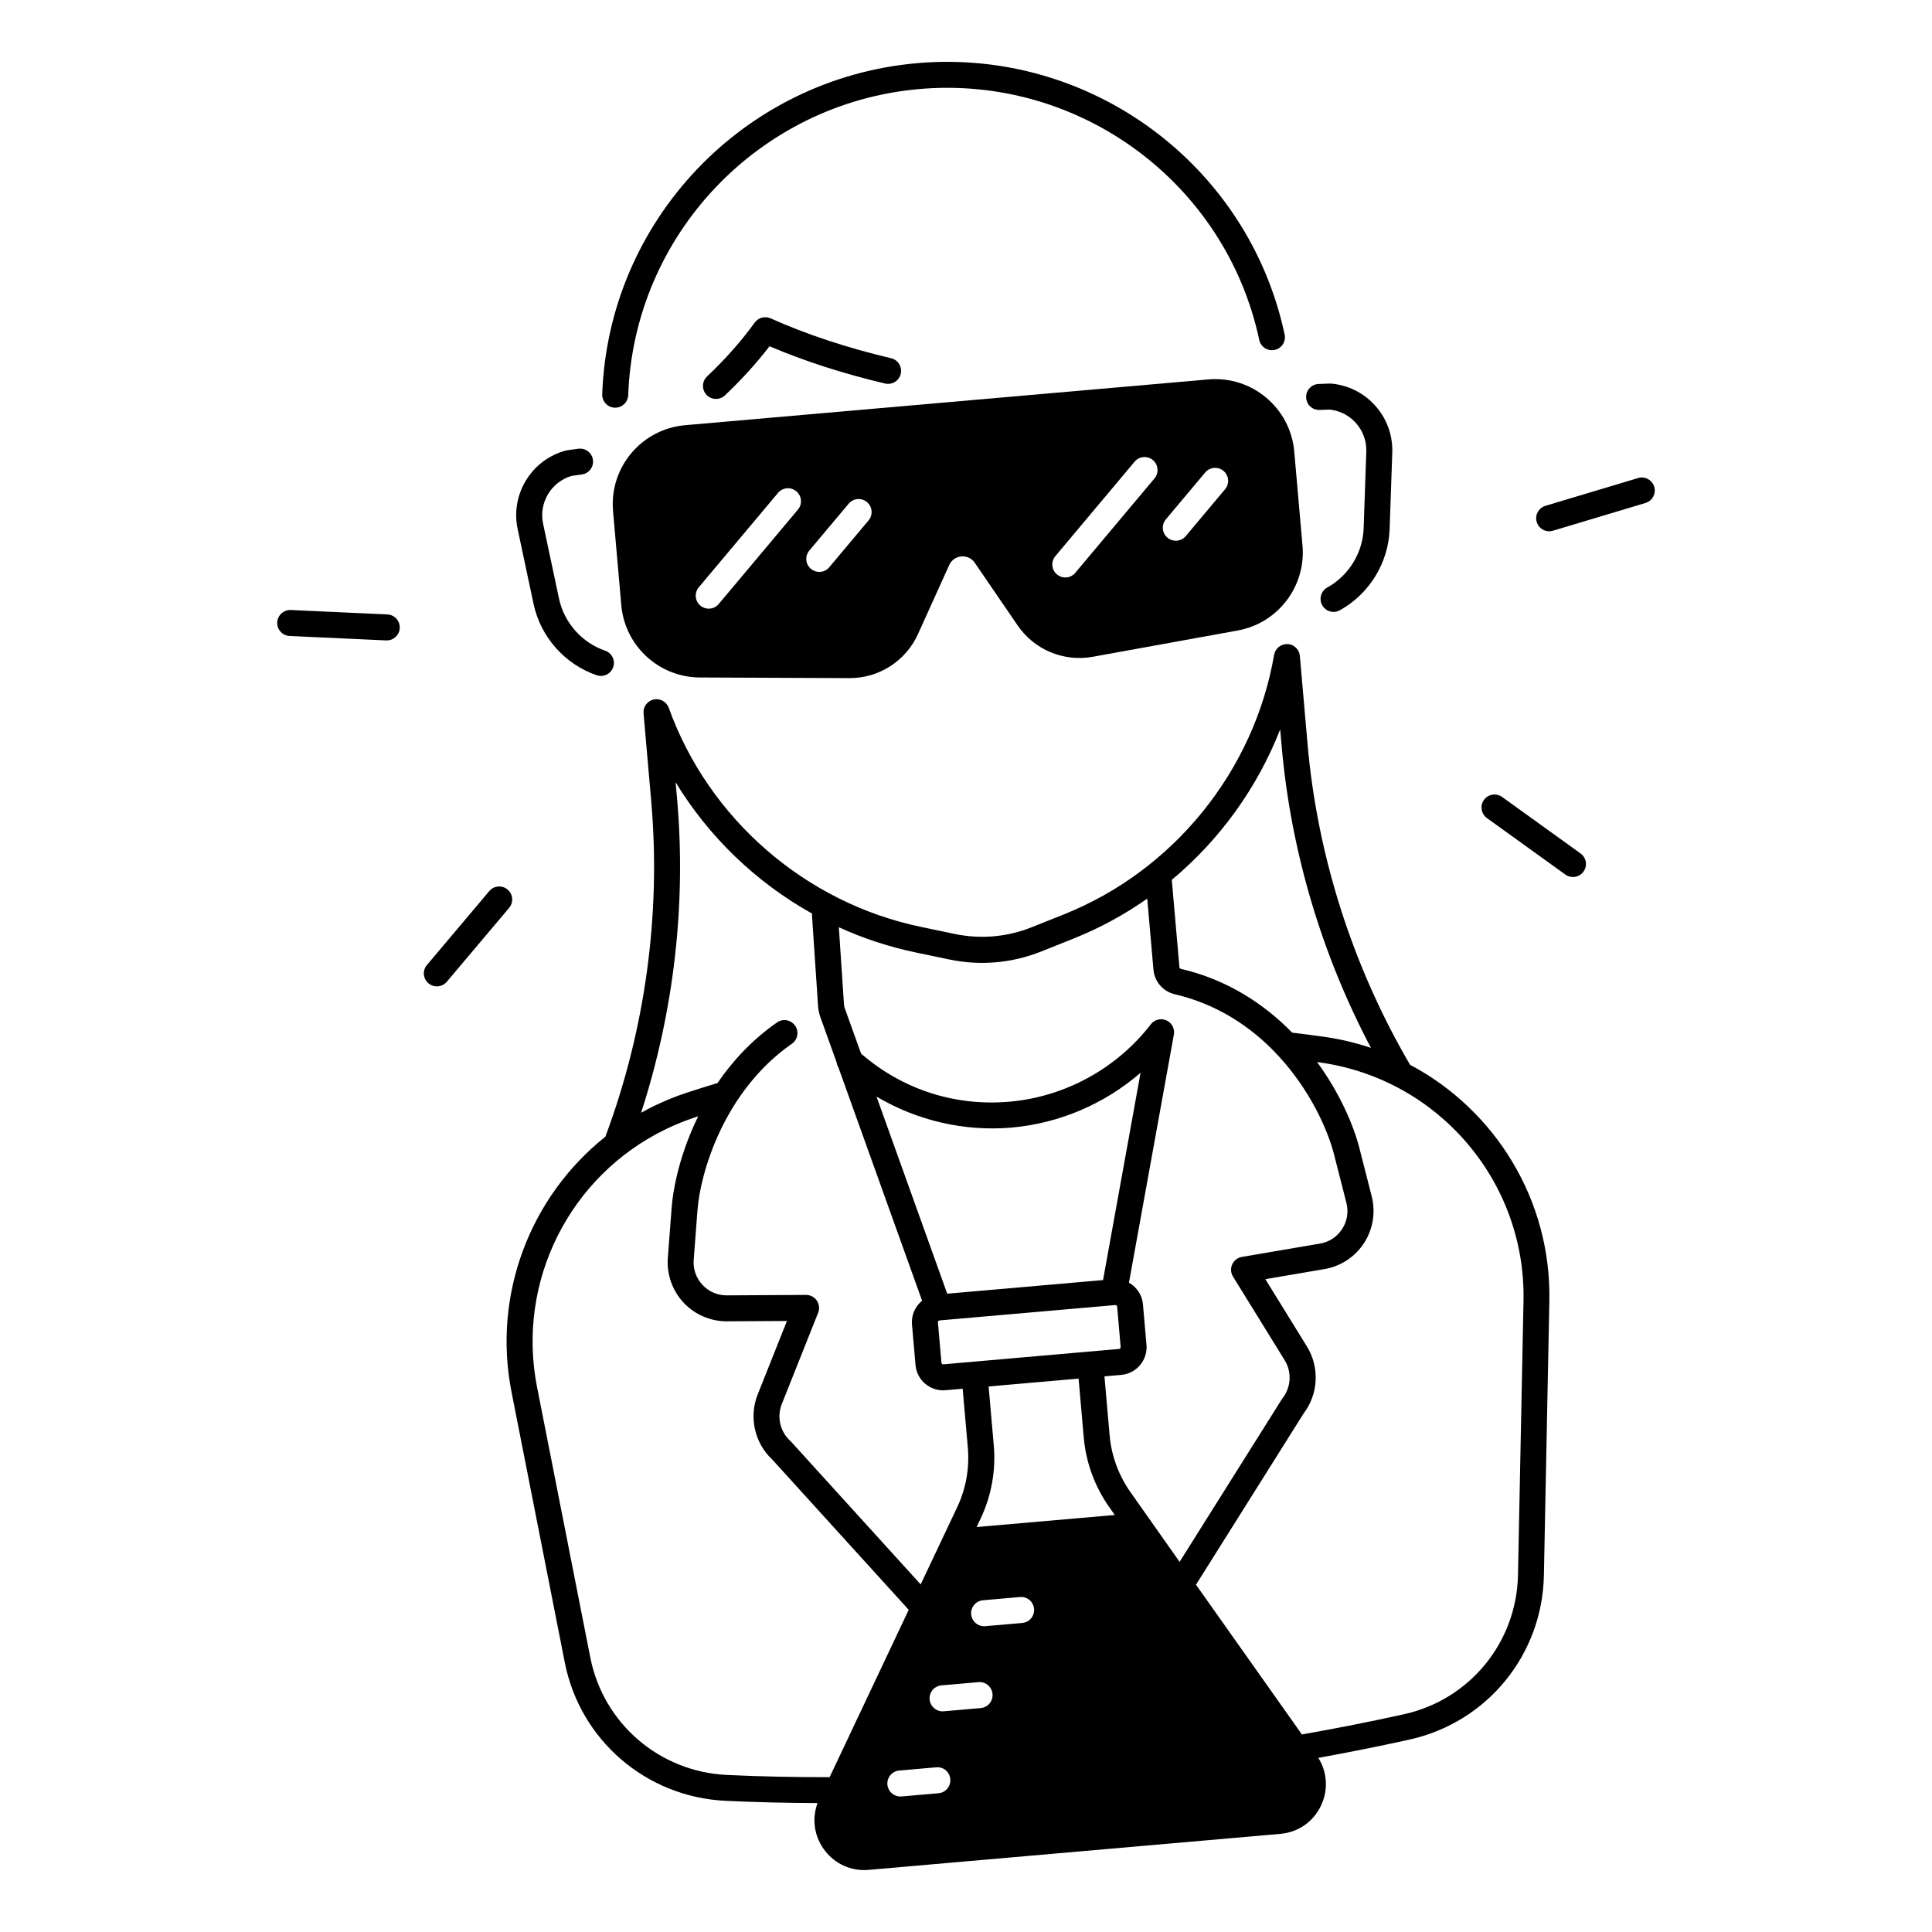 <?xml version="1.0" encoding="UTF-8"?>
<!-- Uploaded to: ICON Repo, www.svgrepo.com, Generator: ICON Repo Mixer Tools -->
<svg fill="#000000" width="800px" height="800px" version="1.1" viewBox="144 144 512 512" xmlns="http://www.w3.org/2000/svg">
 <g>
  <path d="m464.22 244.55-138.66 12.133c-11.562 1.012-20.113 11.207-19.098 22.762l2.184 24.914c0.945 10.824 9.988 19.141 20.84 19.18l39.637 0.168c7.812 0.031 14.906-4.527 18.137-11.641l8.305-18.344c1.25-2.754 5.039-3.09 6.75-0.59l11.367 16.609c4.41 6.453 12.203 9.703 19.898 8.316l38.414-6.965c10.676-1.938 18.125-11.691 17.18-22.504l-2.184-24.926c-1.016-11.574-11.211-20.125-22.773-19.113zm-108.76 34.5-21 25.023c-0.68 0.816-1.652 1.23-2.637 1.23-0.777 0-1.566-0.266-2.215-0.809-1.457-1.219-1.645-3.394-0.422-4.852l21-25.023c1.219-1.457 3.394-1.645 4.852-0.422 1.457 1.219 1.645 3.394 0.422 4.852zm18.719 2.863-10.422 12.418c-0.68 0.816-1.652 1.23-2.637 1.23-0.777 0-1.566-0.266-2.215-0.809-1.457-1.219-1.645-3.394-0.422-4.852l10.422-12.418c1.219-1.457 3.394-1.645 4.852-0.422 1.453 1.223 1.641 3.394 0.422 4.852zm75.777-11.129-21 25.023c-0.68 0.816-1.652 1.23-2.637 1.23-0.777 0-1.566-0.266-2.215-0.809-1.457-1.219-1.645-3.394-0.422-4.852l21-25.023c1.219-1.457 3.394-1.645 4.852-0.422 1.453 1.219 1.641 3.387 0.422 4.852zm18.707 2.863-10.422 12.418c-0.68 0.816-1.652 1.23-2.637 1.23-0.777 0-1.566-0.266-2.215-0.809-1.457-1.219-1.645-3.394-0.422-4.852l10.422-12.418c1.219-1.457 3.394-1.645 4.852-0.422 1.453 1.223 1.648 3.394 0.422 4.852z"/>
  <path d="m278.51 379.74c-1.457-1.23-3.633-1.043-4.852 0.414l-16.52 19.582c-1.23 1.457-1.043 3.633 0.414 4.852 0.648 0.543 1.438 0.809 2.215 0.809 0.984 0 1.957-0.414 2.637-1.219l16.52-19.582c1.23-1.461 1.043-3.625-0.414-4.856z"/>
  <path d="m246.66 306.83-25.594-1.172c-1.871-0.09-3.512 1.387-3.602 3.285-0.09 1.898 1.387 3.512 3.285 3.602l25.594 1.172h0.156c1.832 0 3.356-1.438 3.434-3.285 0.094-1.898-1.375-3.512-3.273-3.602z"/>
  <path d="m582.39 273c-0.551-1.82-2.461-2.863-4.289-2.312l-24.543 7.359c-1.82 0.551-2.856 2.469-2.312 4.289 0.453 1.496 1.82 2.461 3.297 2.461 0.324 0 0.66-0.051 0.992-0.148l24.543-7.359c1.82-0.551 2.852-2.469 2.312-4.289z"/>
  <path d="m562.87 370.18-20.793-14.977c-1.543-1.113-3.699-0.758-4.812 0.777s-0.758 3.699 0.777 4.812l20.793 14.977c0.609 0.441 1.309 0.648 2.008 0.648 1.074 0 2.125-0.492 2.793-1.426 1.125-1.547 0.777-3.699-0.766-4.812z"/>
  <path d="m285.4 304.05c1.859 8.746 8.266 15.988 16.727 18.895 0.375 0.129 0.746 0.188 1.121 0.188 1.426 0 2.766-0.895 3.258-2.32 0.621-1.801-0.344-3.758-2.137-4.379-6.18-2.125-10.875-7.418-12.23-13.816l-4.211-19.828c-1.18-5.57 2.137-11.09 7.578-12.676l2.688-0.375c1.891-0.254 3.199-1.996 2.941-3.879-0.254-1.891-2.008-3.199-3.879-2.941l-2.922 0.402c-0.148 0.02-0.285 0.051-0.434 0.09-9.082 2.461-14.672 11.602-12.715 20.812z"/>
  <path d="m493.71 252.64 2.707-0.098c5.637 0.621 9.871 5.481 9.664 11.168l-0.699 20.262c-0.227 6.535-3.926 12.555-9.645 15.723-1.664 0.926-2.262 3.019-1.348 4.684 0.629 1.133 1.801 1.781 3.019 1.781 0.562 0 1.133-0.137 1.664-0.434 7.824-4.328 12.879-12.574 13.195-21.512l0.699-20.262c0.324-9.406-6.762-17.438-16.137-18.293-0.148-0.012-0.297-0.02-0.441-0.012l-2.941 0.109c-1.898 0.07-3.387 1.672-3.305 3.57 0.062 1.895 1.617 3.371 3.566 3.312z"/>
  <path d="m336.12 248.78c4.457-4.231 8.422-8.602 11.809-13.02 9.309 3.965 19.602 7.281 30.633 9.879 1.859 0.434 3.711-0.719 4.144-2.566 0.434-1.852-0.707-3.711-2.566-4.144-11.621-2.734-22.367-6.289-31.941-10.566-1.496-0.668-3.246-0.195-4.203 1.133-3.473 4.832-7.723 9.633-12.625 14.277-1.379 1.309-1.438 3.484-0.129 4.871 0.68 0.719 1.586 1.074 2.5 1.074 0.863 0.008 1.711-0.309 2.379-0.938z"/>
  <path d="m306.91 252.04h0.129c1.852 0 3.375-1.465 3.445-3.324 1.523-42.527 34.695-77.402 77.156-81.121 42.48-3.711 81.191 24.867 90.074 66.488 0.395 1.859 2.234 3.051 4.082 2.648 1.859-0.395 3.051-2.223 2.648-4.082-9.613-45.02-51.492-75.926-97.406-71.91-45.922 4.016-81.789 41.73-83.445 87.734-0.066 1.906 1.418 3.508 3.316 3.566z"/>
  <path d="m517.68 426.18c-15.172-25.918-24.57-55.293-27.168-85.02l-2.035-23.332c-0.148-1.723-1.555-3.07-3.285-3.141-1.703-0.059-3.246 1.152-3.543 2.856-5.312 30.82-26.668 57.18-55.715 68.781l-8.531 3.406c-6.484 2.59-13.531 3.207-20.367 1.781l-8.992-1.879c-30.633-6.387-56.234-28.633-66.824-58.066-0.582-1.625-2.293-2.566-3.977-2.195-1.691 0.375-2.844 1.938-2.695 3.66l2.035 23.332c2.617 29.883-1.594 60.594-12.152 88.875-19.945 15.883-29.953 41.859-24.875 67.641l14.121 71.703c4.055 20.586 21.57 35.66 42.598 36.652 7.902 0.375 16.059 0.57 24.383 0.602-1.496 4.043-0.945 8.48 1.566 12.082 2.508 3.602 6.484 5.668 10.793 5.668 0.395 0 0.797-0.02 1.199-0.051l109.09-9.543c4.773-0.414 8.828-3.258 10.832-7.606 1.898-4.102 1.605-8.727-0.766-12.527 8.207-1.496 16.297-3.109 24.188-4.859 20.535-4.555 35.18-22.445 35.59-43.504l1.445-72.68c0.559-26.77-14.336-50.664-36.91-62.637zm-34.422-88.887 0.395 4.469c2.43 27.738 10.578 55.164 23.664 79.941-4.016-1.348-8.207-2.352-12.535-2.961-2.754-0.383-5.551-0.746-8.344-1.082-7.359-7.527-17.082-14.012-29.512-16.914-0.195-0.051-0.344-0.207-0.363-0.402l-2.027-23.172c12.723-10.625 22.672-24.379 28.723-39.879zm-159.82 18.48-0.395-4.469c8.836 14.535 21.371 26.547 36.164 34.805-0.012 0.156-0.031 0.324-0.02 0.48l1.613 24.09c0.059 0.867 0.227 1.723 0.523 2.629l4.398 12.262c0.059 0.473 0.227 0.934 0.48 1.348l22.16 61.785c-0.355 0.285-0.688 0.609-0.984 0.973-1.258 1.504-1.859 3.414-1.691 5.371l0.934 10.695c0.168 1.957 1.094 3.731 2.598 4.988 1.34 1.121 2.992 1.723 4.715 1.723 0.215 0 0.434-0.012 0.648-0.031l4.535-0.395 1.367 15.605c0.473 5.434-0.5 10.902-2.832 15.824l-9.664 20.43-34.273-37.746c-0.078-0.09-0.156-0.168-0.246-0.246-2.727-2.449-3.641-6.387-2.293-9.789l9.645-24.215c0.422-1.062 0.285-2.273-0.355-3.219-0.641-0.945-1.703-1.504-2.844-1.504h-0.02l-21 0.117h-0.051c-2.449 0-4.723-0.984-6.394-2.785-1.684-1.812-2.508-4.164-2.32-6.621l1.004-13.207c0.738-9.73 6.918-31.457 25.012-44.062 1.566-1.082 1.949-3.238 0.855-4.793-1.094-1.566-3.238-1.949-4.793-0.855-6.594 4.594-11.77 10.195-15.773 16.059-2.609 0.789-5.234 1.605-7.844 2.461-3.031 0.984-6.012 2.184-8.867 3.562-1.199 0.582-2.371 1.211-3.531 1.852 8.684-26.766 11.98-55.293 9.539-83.121zm112.88 127.46-41.297 3.609-18.734-52.23c10.707 6.348 23.254 9.297 35.777 8.207 12.695-1.113 24.668-6.269 34.195-14.523zm4.664 17.754c0.02 0.254-0.168 0.48-0.422 0.5l-38.594 3.375-7.969 0.699c-0.148 0.012-0.277-0.051-0.336-0.109-0.098-0.078-0.148-0.188-0.168-0.316l-0.934-10.707c-0.012-0.156 0.051-0.277 0.109-0.336 0.059-0.07 0.156-0.148 0.316-0.168l46.574-4.074h0.039c0.109 0 0.207 0.039 0.297 0.109 0.098 0.078 0.156 0.188 0.168 0.316zm-77.125 113.98c-9.328 0.02-18.449-0.168-27.246-0.59-17.859-0.848-32.727-13.637-36.172-31.113l-14.121-71.703c-5.481-27.848 8.551-55.941 34.145-68.32 2.566-1.25 5.266-2.32 7.988-3.219 0.195-0.059 0.383-0.117 0.582-0.188-4.566 9.297-6.594 18.352-7.047 24.305l-1.004 13.207c-0.324 4.34 1.18 8.66 4.152 11.848 2.953 3.168 7.113 4.969 11.434 4.969h0.09l15.891-0.09-7.754 19.473c-2.391 6.012-0.809 12.961 3.945 17.34l36.082 39.734zm28.852 4.258-9.809 0.855c-0.098 0.012-0.207 0.012-0.305 0.012-1.762 0-3.266-1.348-3.426-3.148-0.168-1.891 1.238-3.562 3.129-3.731l9.809-0.855c1.91-0.188 3.562 1.238 3.731 3.129 0.168 1.91-1.23 3.574-3.129 3.738zm11.188-22.57-9.809 0.855c-0.098 0.012-0.207 0.012-0.305 0.012-1.762 0-3.266-1.348-3.426-3.148-0.168-1.891 1.238-3.562 3.129-3.731l9.809-0.855c1.898-0.188 3.562 1.238 3.731 3.129 0.168 1.906-1.23 3.578-3.129 3.738zm11.012-22.555-9.809 0.855c-0.098 0.012-0.207 0.012-0.305 0.012-1.762 0-3.266-1.348-3.426-3.148-0.168-1.891 1.238-3.562 3.129-3.731l9.809-0.855c1.898-0.188 3.562 1.238 3.731 3.129 0.168 1.898-1.23 3.57-3.129 3.738zm-12.094-25.418 1.074-2.273c2.856-6.031 4.055-12.723 3.473-19.375l-1.367-15.605 23.844-2.086 1.367 15.617c0.582 6.633 2.922 13.02 6.769 18.461l1.457 2.066zm40.777-9.238c-3.141-4.449-5.059-9.664-5.531-15.074l-1.367-15.617 4.457-0.395c4.035-0.355 7.035-3.926 6.68-7.961l-0.934-10.707c-0.168-1.957-1.094-3.731-2.598-4.988-0.355-0.297-0.727-0.551-1.113-0.766l11.906-65.77c0.285-1.566-0.543-3.121-1.988-3.758-1.445-0.648-3.16-0.215-4.121 1.043-9.082 11.75-22.762 19.227-37.512 20.516-14.445 1.258-28.34-3.266-39.273-12.742l-4.359-12.145c-0.09-0.277-0.148-0.551-0.168-0.836l-1.367-20.516c6.453 2.941 13.254 5.207 20.32 6.672l8.992 1.879c8.168 1.703 16.582 0.965 24.324-2.125l8.531-3.406c6.965-2.785 13.52-6.356 19.562-10.598l1.645 18.824c0.277 3.168 2.547 5.785 5.656 6.516 11.285 2.637 20.074 8.602 26.688 15.5 0.176 0.246 0.383 0.461 0.621 0.66 8.441 9.074 13.188 19.609 14.898 26.301l3.277 12.832c0.609 2.391 0.207 4.852-1.141 6.926-1.348 2.078-3.426 3.445-5.863 3.856l-20.703 3.531c-1.133 0.195-2.086 0.934-2.559 1.977-0.473 1.043-0.395 2.254 0.207 3.227l13.699 22.18c1.93 3.121 1.703 7.152-0.551 10.047-0.07 0.09-0.137 0.188-0.207 0.285l-27.09 43.098zm102.69 21.934c-0.355 17.871-12.773 33.051-30.199 36.91-8.809 1.957-17.871 3.738-27.059 5.363l-28.074-39.684 28.527-45.391c3.918-5.137 4.269-12.25 0.867-17.75l-11.012-17.832 15.664-2.668c4.289-0.727 8.117-3.246 10.488-6.898 2.371-3.652 3.109-8.168 2.035-12.387l-3.277-12.832c-1.504-5.883-5.117-14.434-11.199-22.75 0.254 0.039 0.523 0.07 0.789 0.109 31.371 4.418 54.543 31.559 53.914 63.133z"/>
 </g>
</svg>